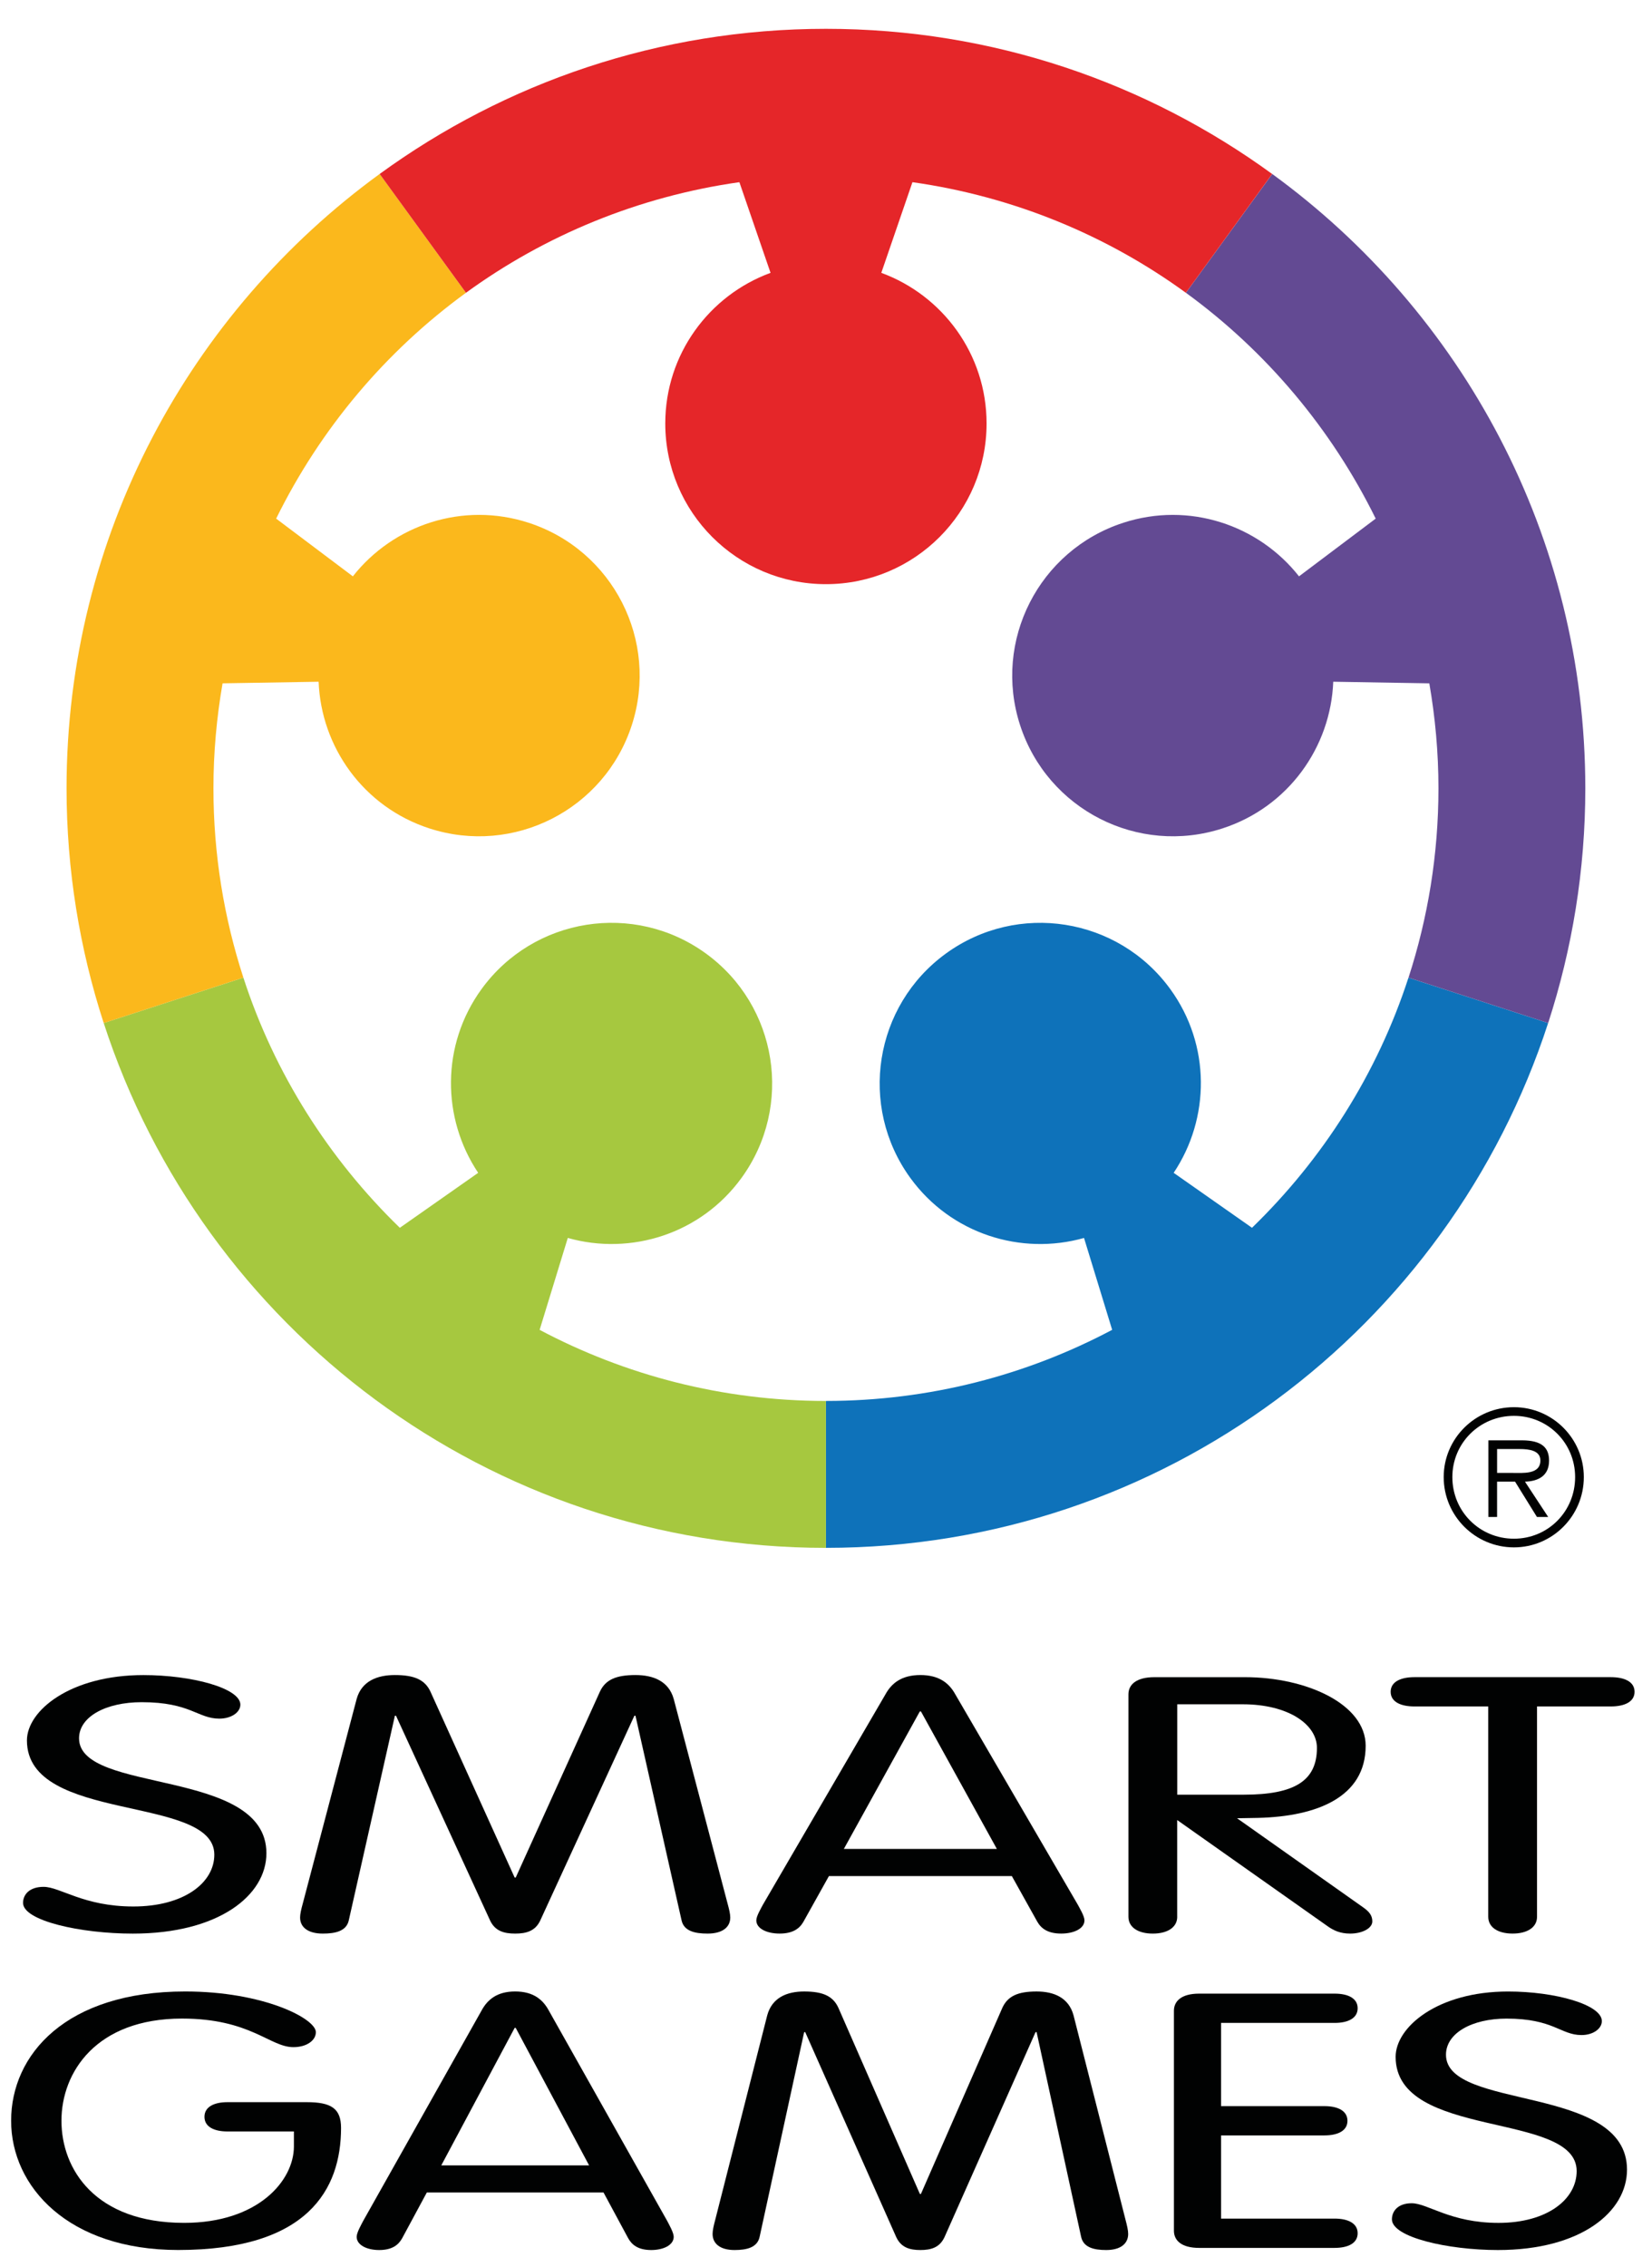 <?xml version="1.0" encoding="utf-8"?>
<!-- Generator: Adobe Illustrator 15.1.0, SVG Export Plug-In . SVG Version: 6.00 Build 0)  -->
<!DOCTYPE svg PUBLIC "-//W3C//DTD SVG 1.1//EN" "http://www.w3.org/Graphics/SVG/1.1/DTD/svg11.dtd">
<svg version="1.1" id="Layer_1" xmlns="http://www.w3.org/2000/svg" xmlns:xlink="http://www.w3.org/1999/xlink" x="0px" y="0px"
	 width="86px" height="118px" viewBox="0 0 86 118" enable-background="new 0 0 86 118" xml:space="preserve">
<path fill="#010202" d="M78.719,76.662c0.564,0,1.47,0.094,1.47-0.65c0-0.518-0.584-0.593-1.075-0.593h-1.178v1.243H78.719z
	 M80.595,78.954H80.01l-1.139-1.838h-0.936v1.838h-0.452v-3.988h1.744c1.056,0,1.414,0.396,1.414,1.056
	c0,0.783-0.547,1.074-1.254,1.095L80.595,78.954z M81.998,76.879c0-1.771-1.412-3.187-3.186-3.187c-1.781,0-3.205,1.415-3.205,3.187
	c0,1.792,1.424,3.207,3.205,3.207C80.586,80.086,81.998,78.671,81.998,76.879 M75.156,76.879c0-2.007,1.639-3.638,3.656-3.638
	c2.008,0,3.639,1.631,3.639,3.638c0,2.02-1.631,3.658-3.639,3.658C76.795,80.537,75.156,78.898,75.156,76.879"/>
<path fill="#010202" d="M11.843,110.938c-0.697,0-1.199-0.242-1.199-0.762c0-0.521,0.502-0.763,1.199-0.763h4.126
	c1.255,0,1.785,0.315,1.785,1.339c0,3.197-1.729,6.355-8.476,6.355c-5.715,0-8.699-3.289-8.699-6.727
	c0-3.439,2.844-6.729,9.061-6.729c4.071,0,6.803,1.411,6.803,2.118c0,0.429-0.474,0.78-1.171,0.78c-1.227,0-2.23-1.487-5.799-1.487
	c-4.46,0-6.274,2.789-6.274,5.318c0,2.526,1.758,5.315,6.386,5.315c3.848,0,5.715-2.194,5.715-3.979v-0.779H11.843z"/>
<path fill="#010202" d="M20.936,116.495c-0.195,0.354-0.529,0.614-1.199,0.614c-0.641,0-1.17-0.261-1.17-0.688
	c0-0.224,0.251-0.651,0.335-0.819l6.161-10.947c0.307-0.575,0.809-1.004,1.756-1.004c0.947,0,1.45,0.429,1.757,1.004l6.162,10.947
	c0.083,0.168,0.334,0.596,0.334,0.819c0,0.428-0.529,0.688-1.17,0.688c-0.669,0-1.004-0.261-1.2-0.614l-1.283-2.38h-9.2
	L20.936,116.495z M26.847,105.547h-0.055l-3.82,7.156h7.695L26.847,105.547z"/>
<path fill="#010202" d="M39.549,116.402c-0.111,0.576-0.669,0.707-1.31,0.707c-0.753,0-1.143-0.336-1.143-0.836
	c0-0.187,0.055-0.428,0.139-0.743l2.705-10.634c0.251-0.929,1.031-1.244,1.923-1.244c0.976,0,1.506,0.24,1.784,0.854l4.24,9.684
	h0.055l4.237-9.684c0.279-0.613,0.808-0.854,1.785-0.854c0.892,0,1.673,0.315,1.923,1.244l2.705,10.634
	c0.083,0.315,0.139,0.557,0.139,0.743c0,0.5-0.392,0.836-1.142,0.836c-0.642,0-1.199-0.131-1.312-0.707l-2.313-10.633h-0.056
	l-4.739,10.67c-0.252,0.539-0.697,0.67-1.257,0.67c-0.555,0-1.002-0.131-1.254-0.67l-4.739-10.67h-0.056L39.549,116.402z"/>
<path fill="#010202" d="M63.566,115.473h5.911c0.697,0,1.2,0.242,1.2,0.763s-0.503,0.762-1.2,0.762h-7.054
	c-0.92,0-1.311-0.39-1.311-0.892v-11.45c0-0.502,0.391-0.892,1.311-0.892h7.054c0.697,0,1.2,0.239,1.2,0.761
	c0,0.52-0.503,0.763-1.2,0.763h-5.911v4.331h5.381c0.697,0,1.199,0.242,1.199,0.765c0,0.518-0.502,0.759-1.199,0.759h-5.381V115.473
	z"/>
<path fill="#010202" d="M83.389,105.193c0,0.392-0.446,0.727-1.059,0.727c-1.089,0-1.449-0.856-3.902-0.856
	c-1.813,0-3.153,0.763-3.153,1.879c0,2.917,9.424,1.522,9.424,5.983c0,2.194-2.396,4.183-6.719,4.183
	c-2.62,0-5.519-0.669-5.519-1.597c0-0.447,0.334-0.838,1.028-0.838c0.838,0,2.011,1.022,4.519,1.022c2.537,0,4.07-1.226,4.07-2.696
	c0-3.141-9.424-1.615-9.424-5.947c0-1.543,2.176-3.4,5.855-3.4C80.963,103.652,83.389,104.338,83.389,105.193"/>
<path fill="#010202" d="M12.513,88.724c0,0.392-0.462,0.727-1.097,0.727c-1.125,0-1.5-0.856-4.039-0.856
	c-1.877,0-3.262,0.763-3.262,1.879c0,2.917,9.754,1.521,9.754,5.982c0,2.195-2.482,4.184-6.954,4.184
	c-2.714,0-5.715-0.667-5.715-1.598c0-0.446,0.346-0.836,1.068-0.836c0.866,0,2.078,1.022,4.675,1.022
	c2.626,0,4.214-1.228,4.214-2.697c0-3.141-9.755-1.616-9.755-5.946c0-1.545,2.251-3.401,6.06-3.401
	C10.001,87.183,12.513,87.868,12.513,88.724"/>
<path fill="#010202" d="M18.161,99.932c-0.115,0.576-0.692,0.707-1.356,0.707c-0.779,0-1.183-0.336-1.183-0.836
	c0-0.187,0.057-0.427,0.144-0.744l2.8-10.631c0.259-0.931,1.068-1.246,1.991-1.246c1.01,0,1.558,0.242,1.847,0.854l4.387,9.685
	h0.057l4.387-9.685c0.289-0.612,0.836-0.854,1.847-0.854c0.923,0,1.731,0.315,1.991,1.246l2.799,10.631
	c0.087,0.317,0.144,0.558,0.144,0.744c0,0.5-0.403,0.836-1.182,0.836c-0.664,0-1.242-0.131-1.357-0.707l-2.395-10.631h-0.058
	l-4.906,10.67c-0.26,0.537-0.721,0.668-1.298,0.668c-0.579,0-1.04-0.131-1.3-0.668l-4.905-10.67h-0.058L18.161,99.932z"/>
<path fill="#010202" d="M41.824,100.025c-0.202,0.353-0.548,0.613-1.241,0.613c-0.664,0-1.211-0.261-1.211-0.687
	c0-0.225,0.259-0.651,0.345-0.819l6.379-10.947c0.316-0.575,0.837-1.003,1.818-1.003c0.979,0,1.5,0.428,1.816,1.003l6.377,10.947
	c0.088,0.168,0.348,0.595,0.348,0.819c0,0.426-0.547,0.687-1.211,0.687c-0.692,0-1.039-0.261-1.242-0.613l-1.327-2.379h-9.523
	L41.824,100.025z M47.943,89.077h-0.059l-3.955,7.156h7.966L47.943,89.077z"/>
<path fill="#010202" d="M61.284,99.766c0,0.537-0.491,0.873-1.271,0.873c-0.778,0-1.269-0.336-1.269-0.873v-11.58
	c0-0.502,0.404-0.893,1.356-0.893h4.703c3.231,0,6.291,1.412,6.291,3.57c0,2.676-2.539,3.679-5.598,3.754l-1.097,0.019l6.551,4.628
	c0.347,0.242,0.49,0.444,0.49,0.742c0,0.354-0.519,0.633-1.155,0.633c-0.52,0-0.865-0.168-1.154-0.371l-7.849-5.539V99.766z
	 M61.284,93.409h3.463c2.654,0,3.81-0.726,3.81-2.437c0-1.226-1.5-2.268-3.866-2.268h-3.406V93.409z"/>
<path fill="#010202" d="M77.475,88.817h-3.841c-0.72,0-1.239-0.242-1.239-0.762c0-0.521,0.52-0.763,1.239-0.763h10.218
	c0.721,0,1.24,0.241,1.24,0.763c0,0.52-0.52,0.762-1.24,0.762h-3.837v10.948c0,0.538-0.491,0.873-1.272,0.873
	c-0.779,0-1.268-0.335-1.268-0.873V88.817z"/>
<path fill="#0E72BA" d="M73.322,50.884c-1.623,4.999-4.458,9.443-8.145,13.019l-4.078-2.86c1.894-2.83,1.941-6.649-0.177-9.564
	c-2.715-3.736-7.944-4.565-11.681-1.849c-3.736,2.714-4.564,7.943-1.85,11.681c2.117,2.914,5.766,4.049,9.041,3.122l1.465,4.782
	c-4.447,2.358-9.516,3.701-14.902,3.701v7.646c17.566,0,32.451-11.463,37.598-27.316L73.322,50.884z"/>
<path fill="#A6C83F" d="M28.092,69.216l1.466-4.784c3.277,0.928,6.924-0.207,9.042-3.122c2.714-3.737,1.886-8.967-1.85-11.681
	c-3.736-2.715-8.966-1.887-11.681,1.849c-2.118,2.917-2.07,6.736-0.176,9.565l-4.079,2.861c-3.684-3.576-6.521-8.021-8.144-13.02
	l-7.271,2.362C10.547,69.1,25.428,80.563,42.996,80.563v-7.646C37.609,72.916,32.54,71.574,28.092,69.216"/>
<path fill="#634A93" d="M66.229,9.055l-4.493,6.184c4.179,3.042,7.579,7.079,9.88,11.754l-3.992,3.004
	c-2.106-2.675-5.725-3.901-9.15-2.787c-4.393,1.427-6.797,6.146-5.369,10.537c1.427,4.393,6.145,6.796,10.537,5.369
	c3.428-1.113,5.633-4.232,5.764-7.634l5.001,0.084c0.308,1.776,0.476,3.6,0.476,5.465c0,3.44-0.551,6.75-1.559,9.853l7.271,2.362
	c1.248-3.848,1.933-7.95,1.933-12.215C82.526,27.883,76.103,16.241,66.229,9.055"/>
<path fill="#FBB81C" d="M27.52,27.209c-3.427-1.113-7.045,0.112-9.151,2.788l-3.993-3.004c2.301-4.676,5.702-8.713,9.881-11.754
	l-4.493-6.185C9.89,16.243,3.465,27.883,3.465,41.03c0,4.266,0.684,8.368,1.933,12.217l7.272-2.363
	c-1.008-3.104-1.559-6.414-1.559-9.854c0-1.864,0.168-3.688,0.476-5.465l5-0.083c0.131,3.401,2.337,6.521,5.764,7.634
	c4.393,1.427,9.111-0.977,10.538-5.37C34.316,33.354,31.912,28.637,27.52,27.209"/>
<path fill="#E52629" d="M61.734,15.239l4.492-6.184C59.705,4.307,51.68,1.5,42.996,1.5c-8.685,0-16.71,2.807-23.232,7.555
	l4.493,6.184c4.111-2.991,8.968-5.01,14.234-5.757l1.622,4.719c-3.197,1.174-5.48,4.237-5.48,7.84c0,4.619,3.744,8.363,8.363,8.363
	c4.618,0,8.363-3.744,8.363-8.363c0-3.603-2.285-6.666-5.48-7.84L47.5,9.482C52.768,10.229,57.623,12.248,61.734,15.239"/>
</svg>
